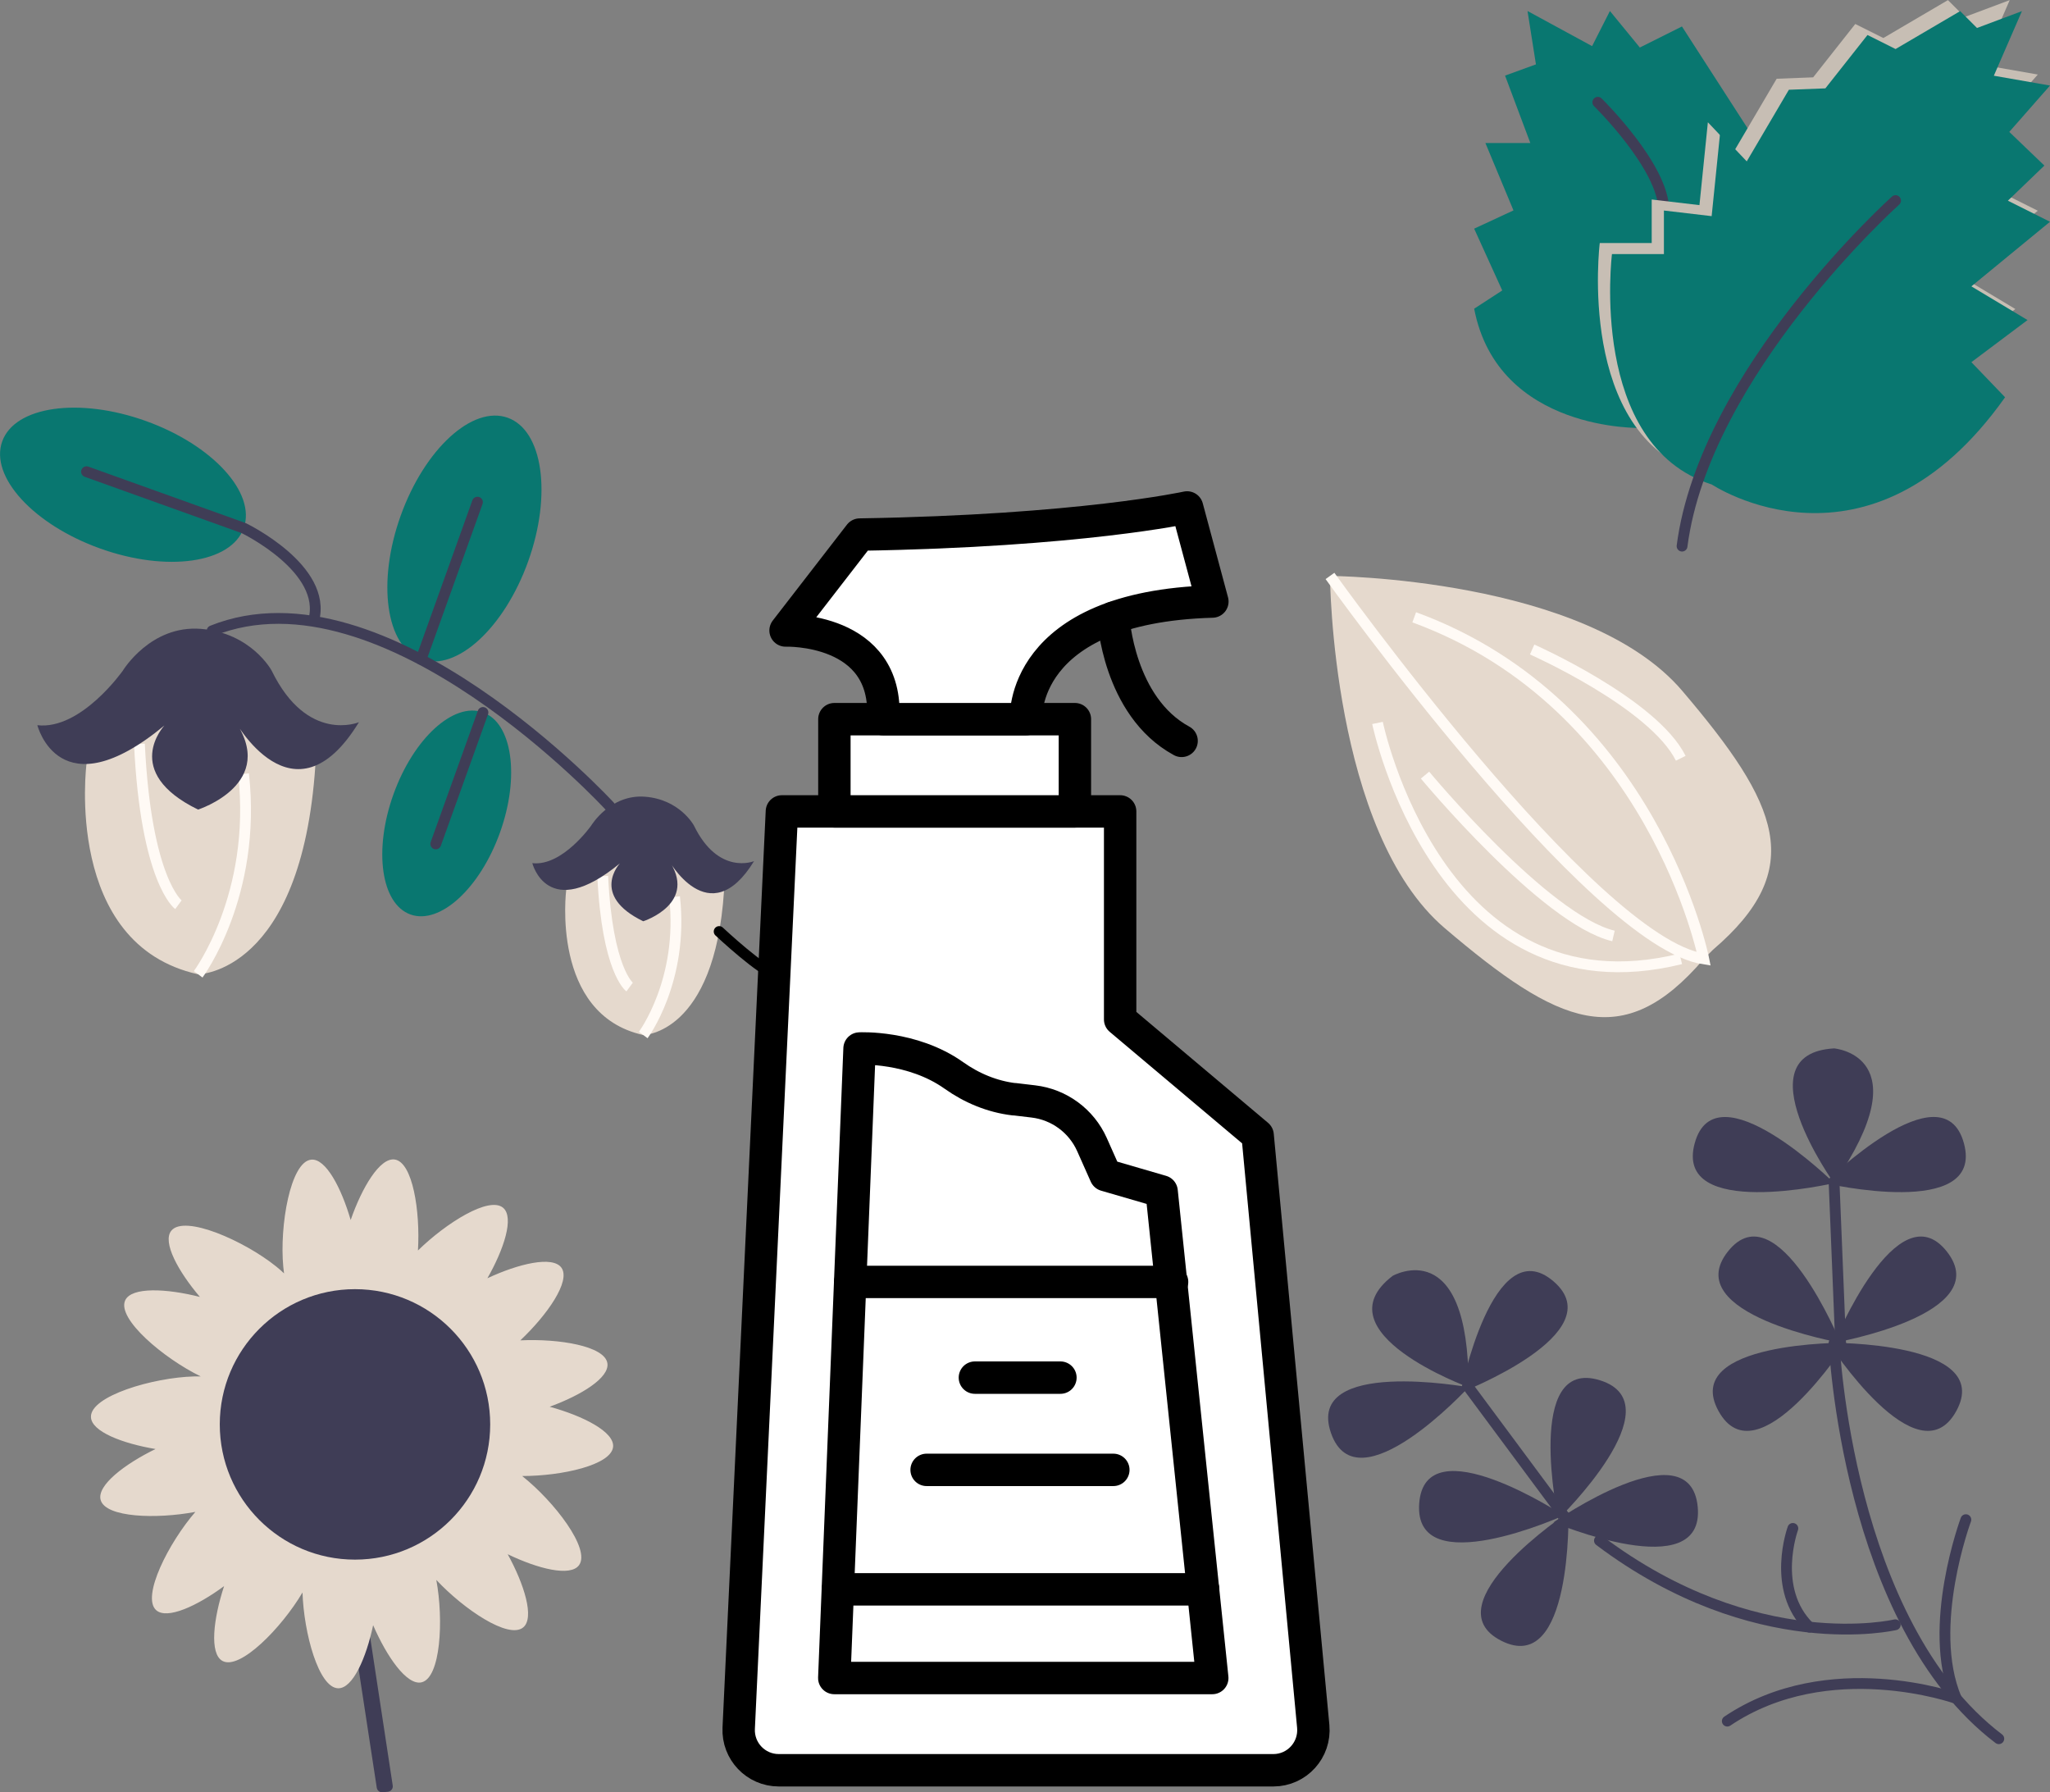 <?xml version="1.0" encoding="UTF-8"?><svg id="Livello_2" xmlns="http://www.w3.org/2000/svg" viewBox="0 0 189.82 165.93"><rect x="0" y="0" width="189.82" height="165.93" fill="#808080" stroke="none"/><defs><style>.cls-1{fill:#fff;}.cls-1,.cls-2,.cls-3,.cls-4{stroke-linecap:round;stroke-linejoin:round;}.cls-1,.cls-3,.cls-4{stroke:#000;}.cls-1,.cls-4{stroke-width:3px;}.cls-5{fill:#3f3d56;}.cls-6{fill:#c7beb4;}.cls-2{stroke:#3f3d56;}.cls-2,.cls-7,.cls-3,.cls-4{fill:none;}.cls-7{stroke:#fffaf5;stroke-miterlimit:10;}.cls-8{fill:#097770;}.cls-9{fill:#e5d9cd;}</style></defs><g id="Livello_2-2"><path class="cls-9" d="M52.43,82.38s-1.49,11.53,7.13,13.44c0,0,6.6-.04,7.48-13.33l-7.48-5.74-7.13,5.63Z"/><path class="cls-9" d="M8.01,70.72s-2.16,16.72,10.34,19.48c0,0,9.56-.06,10.85-19.33l-10.59-7.58-10.59,7.43Z"/><g><path class="cls-1" d="M72.4,75.12h31.32v19.26l12.73,10.72,5.15,54.73c.2,2.18-1.51,4.06-3.69,4.06h-45.8c-2.12,0-3.81-1.77-3.71-3.89l4-84.88Z"/><rect class="cls-1" x="77.26" y="66.58" width="22.27" height="8.54"/><path class="cls-1" d="M81.78,66.58h13.22s-.66-10.38,17.26-10.89l-2.34-8.71s-9.88,2.18-30.31,2.51l-6.87,8.88s9.55-.33,9.04,8.21Z"/><path class="cls-4" d="M103.09,57.19s.46,8.22,6.32,11.4"/><path class="cls-4" d="M93.91,101.76l1.77,.21c2.39,.28,4.45,1.8,5.43,3.99l1.26,2.83,5.19,1.51,4.69,45.05h-35l2.34-58.28s4.87-.25,8.73,2.49c1.66,1.18,3.56,1.97,5.58,2.21Z"/><line class="cls-4" x1="78.73" y1="118.68" x2="108.53" y2="118.68"/><line class="cls-4" x1="77.59" y1="147.14" x2="111.41" y2="147.14"/><line class="cls-4" x1="85.8" y1="136.08" x2="103.09" y2="136.08"/><line class="cls-4" x1="90.27" y1="127.54" x2="98.19" y2="127.54"/></g><g><path class="cls-5" d="M170.97,124.31s-8.27,12.81-11.84,6.33,11.84-6.33,11.84-6.33Z"/><path class="cls-5" d="M170.43,124.31s-15.02-2.62-10.44-8.44c4.58-5.81,10.44,8.44,10.44,8.44Z"/><path class="cls-5" d="M169.3,124.31s8.27,12.81,11.84,6.33c3.57-6.49-11.84-6.33-11.84-6.33Z"/><path class="cls-5" d="M169.83,124.31s15.02-2.62,10.44-8.44c-4.58-5.81-10.44,8.44-10.44,8.44Z"/><path class="cls-5" d="M168.94,109.53s14.85,3.46,12.91-3.68c-1.94-7.15-12.91,3.68-12.91,3.68Z"/><path class="cls-5" d="M169.83,109.53s-14.85,3.46-12.91-3.68,12.91,3.68,12.91,3.68Z"/><path class="cls-2" d="M169.83,124.31s1.14,25.95,15.25,36.66"/><path class="cls-5" d="M169.83,97.06s8.13,.66,0,12.48c0,0-8.6-11.99,0-12.48Z"/><line class="cls-2" x1="169.83" y1="109.53" x2="170.43" y2="124.31"/><path class="cls-5" d="M145.23,140s.38,15.25-6.22,11.9c-6.6-3.35,6.22-11.9,6.22-11.9Z"/><path class="cls-5" d="M144.79,140.3s-13.89,6.29-13.38-1.09c.51-7.39,13.38,1.09,13.38,1.09Z"/><path class="cls-5" d="M143.85,140.94s14.05,5.93,13.35-1.44c-.71-7.37-13.35,1.44-13.35,1.44Z"/><path class="cls-5" d="M144.29,140.64s10.94-10.63,3.87-12.85c-7.06-2.22-3.87,12.85-3.87,12.85Z"/><path class="cls-5" d="M135.24,128.93s14.22-5.5,8.6-10.31-8.6,10.31-8.6,10.31Z"/><path class="cls-5" d="M135.98,128.43s-10.32,11.23-12.74,4.23c-2.42-7,12.74-4.23,12.74-4.23Z"/><path class="cls-5" d="M128.95,118.12s7.08-4.04,7.03,10.31c0,0-13.86-5.07-7.03-10.31Z"/><line class="cls-2" x1="135.98" y1="128.43" x2="144.79" y2="140.3"/><path class="cls-2" d="M175.49,150.42s-12.95,3.08-27.39-7.79"/><path class="cls-2" d="M166.01,141.5s-2.06,5.62,1.53,9.14"/><path class="cls-2" d="M182.03,140.69s-3.69,9.91-.89,16.55c0,0-11.8-4.22-21.2,2.1"/></g><ellipse class="cls-8" cx="43" cy="49.86" rx="11.88" ry="6.27" transform="translate(-18.45 73.49) rotate(-70.26)"/><line class="cls-2" x1="44.21" y1="46.49" x2="38.99" y2="61.04"/><ellipse class="cls-8" cx="41.36" cy="75.31" rx="9.94" ry="5.24" transform="translate(-43.49 88.8) rotate(-70.26)"/><line class="cls-2" x1="40.35" y1="78.13" x2="44.72" y2="65.96"/><ellipse class="cls-8" cx="11.38" cy="44.88" rx="6.27" ry="11.88" transform="translate(-34.7 40.43) rotate(-70.26)"/><path class="cls-2" d="M8.01,43.67l14.55,5.22s7.81,3.76,6.48,8.57"/><path class="cls-2" d="M19.64,58.4c15.99-6.43,36.84,16.26,36.84,16.26"/><path class="cls-7" d="M18.35,90.2s5.46-7.32,4.2-18.55"/><path class="cls-7" d="M16.52,83.76s-3-2.21-3.61-14.89"/><path class="cls-7" d="M59.56,95.82s3.77-5.05,2.9-12.79"/><path class="cls-7" d="M58.3,91.38s-2.07-1.52-2.49-10.27"/><path class="cls-3" d="M66.59,86.24s4.11,3.86,5.29,3.95"/><path class="cls-9" d="M123.15,53.32s.14,23.69,10.64,32.62c10.5,8.94,16.45,11.63,23.97,2.84l.85-.85c8.79-7.52,6.1-13.47-2.84-23.97-8.94-10.5-32.62-10.64-32.62-10.64"/><path class="cls-7" d="M123.15,53.32s24.25,33.9,34.61,35.46c0,0-4.68-23.54-26.81-31.63"/><path class="cls-7" d="M141.87,60.13s11.2,4.96,13.76,10.07"/><path class="cls-7" d="M131.95,71.76s11.12,13.4,17.45,14.89"/><path class="cls-7" d="M127.55,66.93s5.67,27.37,28.08,21.84"/><g><path class="cls-8" d="M152,39.62s-13.29,.4-15.5-11.04l2.6-1.69-2.6-5.72,3.64-1.69-2.6-6.24h4.16l-2.34-6.24,2.86-1.04-.78-4.94,5.98,3.25,1.65-3.25,2.77,3.38,3.9-1.95,6.97,10.81"/><path class="cls-2" d="M147.95,9.47s6.11,5.98,6.11,10.01"/><path class="cls-6" d="M157.35,43.82s14.56,9.75,27.18-8.06l-3.12-3.25,5.2-3.9-5.2-3.12,7.28-5.98-3.9-1.95,3.38-3.25-3.25-3.12,3.77-4.29-5.2-.91,2.6-5.98-4.16,1.56-1.56-1.56-5.98,3.51-2.6-1.3-3.9,4.94-3.38,.13-3.9,6.63-2.47-2.6-.78,7.67-4.42-.52v4.03h-4.81s-2.21,17.68,9.23,21.33Z"/><path class="cls-8" d="M158.48,44.84s14.56,9.75,27.18-8.06l-3.12-3.25,5.2-3.9-5.2-3.12,7.28-5.98-3.9-1.95,3.38-3.25-3.25-3.12,3.77-4.29-5.2-.91,2.6-5.98-4.16,1.56-1.56-1.56-5.98,3.51-2.6-1.3-3.9,4.94-3.38,.13-3.9,6.63-2.47-2.6-.78,7.67-4.42-.52v4.03h-4.81s-2.21,17.68,9.23,21.33Z"/><path class="cls-2" d="M175.52,18.57s-17.68,15.86-19.77,31.99"/></g><g><polygon class="cls-2" points="32.45 146.25 32.95 146.19 35.87 165.38 35.38 165.43 32.45 146.25"/><path class="cls-9" d="M50.91,130.23c2.9-1.06,5.55-2.68,5.33-4.03-.26-1.59-4.48-2.28-8.06-2.11,2.49-2.35,4.68-5.48,3.81-6.72-.81-1.14-3.99-.37-6.86,.97,1.53-2.68,2.5-5.63,1.46-6.52-1.29-1.1-5.26,1.38-7.89,3.95,.22-3.65-.49-8.16-2.14-8.42-1.38-.22-3.05,2.6-4.09,5.6-.86-2.96-2.3-5.72-3.65-5.59-1.93,.18-2.95,6.14-2.59,9.92,.02,.21,.04,.41,.07,.61-.21-.21-.46-.42-.73-.64-2.96-2.38-8.49-4.82-9.71-3.31-.85,1.06,.65,3.78,2.65,6.13-3.07-.78-6.34-.95-6.92,.32-.78,1.71,3.58,5.38,7,7.04-.2,0-.4,0-.62,0-3.8,.1-9.6,1.81-9.55,3.75,.03,1.36,2.94,2.46,5.98,2.97-2.85,1.39-5.46,3.37-5.08,4.72,.46,1.63,5.16,1.78,8.77,1.1-2.48,2.87-5,7.83-3.64,9.09,1,.92,3.82-.39,6.3-2.22-.99,3.01-1.38,6.26-.15,6.93,1.62,.88,5.48-3.07,7.41-6.34,.12,3.77,1.5,8.83,3.3,8.87,1.36,.03,2.6-2.82,3.24-5.84,1.26,2.91,3.12,5.6,4.48,5.29,1.77-.41,2.06-5.76,1.37-9.48,2.55,2.72,6.68,5.51,8.04,4.4,1.08-.88,.1-4-1.43-6.78,2.78,1.34,5.79,2.11,6.6,1.02,1.11-1.49-2.29-5.9-5.26-8.26,3.68,0,8.27-1.02,8.42-2.71,.12-1.39-2.8-2.86-5.86-3.7h0Zm-15,12.09c-.75,.18-1.44,.39-1.93,.82-.62-.51-1.46-.6-2.38-.62-1.04-.02-1.97,.05-2.63,.71-.33-.7-1.02-1.15-1.81-1.58-.68-.37-1.33-.66-1.99-.67-.12-.79-.69-1.42-1.37-2.04-.43-.4-.86-.75-1.32-.98,.56-.82,.39-1.79,.1-2.83-.21-.75-.45-1.42-.91-1.89,.48-.64,.53-1.48,.51-2.41-.03-1.01-.14-1.92-.78-2.54,1.52,.05,2.15-.95,2.71-2.18,.32-.7,.57-1.38,.53-2.03,.78-.18,1.37-.79,1.95-1.51,.5-.62,.91-1.22,1.03-1.88,.68,.47,1.54,.47,2.49,.38s1.75-.24,2.33-.79c.53,.39,1.22,.56,1.99,.68,.73,.11,1.41,.17,2.01,0,.27,.49,.71,.92,1.21,1.34,.7,.6,1.39,1.09,2.19,1.12,.08,.65,.45,1.27,.9,1.9,.53,.74,1.06,1.38,1.81,1.62-.04,.46,.01,.97,.1,1.49,.15,.91,.36,1.73,.95,2.27-.36,.55-.47,1.26-.54,2.03-.1,1.08-.08,2.06,.62,2.76-.41,.3-.77,.73-1.12,1.2-.55,.74-.99,1.46-.97,2.26-.64,.13-1.23,.54-1.83,1.03-.82,.67-1.49,1.34-1.54,2.3-.69-.26-1.47-.14-2.31,.05Z"/><circle class="cls-5" cx="32.87" cy="131.87" r="12.52"/></g><path class="cls-5" d="M33.24,66.86s-4.78,2.02-8.09-4.78c0,0-1.88-3.49-6.55-3.86-4.66-.37-7.22,3.86-7.22,3.86,0,0-3.87,5.52-7.92,5.06,0,0,2.02,8.06,11.76,.03,0,0-4.04,4.29,3.12,7.78,0,0,7.53-2.41,3.31-8.37,0,0,5.51,10.21,11.58,.29Z"/><path class="cls-5" d="M69.83,79.72s-3.3,1.39-5.58-3.3c0,0-1.3-2.41-4.52-2.66s-4.98,2.66-4.98,2.66c0,0-2.67,3.81-5.46,3.49,0,0,1.39,5.56,8.11,.02,0,0-2.79,2.96,2.16,5.36,0,0,5.2-1.66,2.28-5.78,0,0,3.8,7.04,7.99,.2Z"/></g></svg>